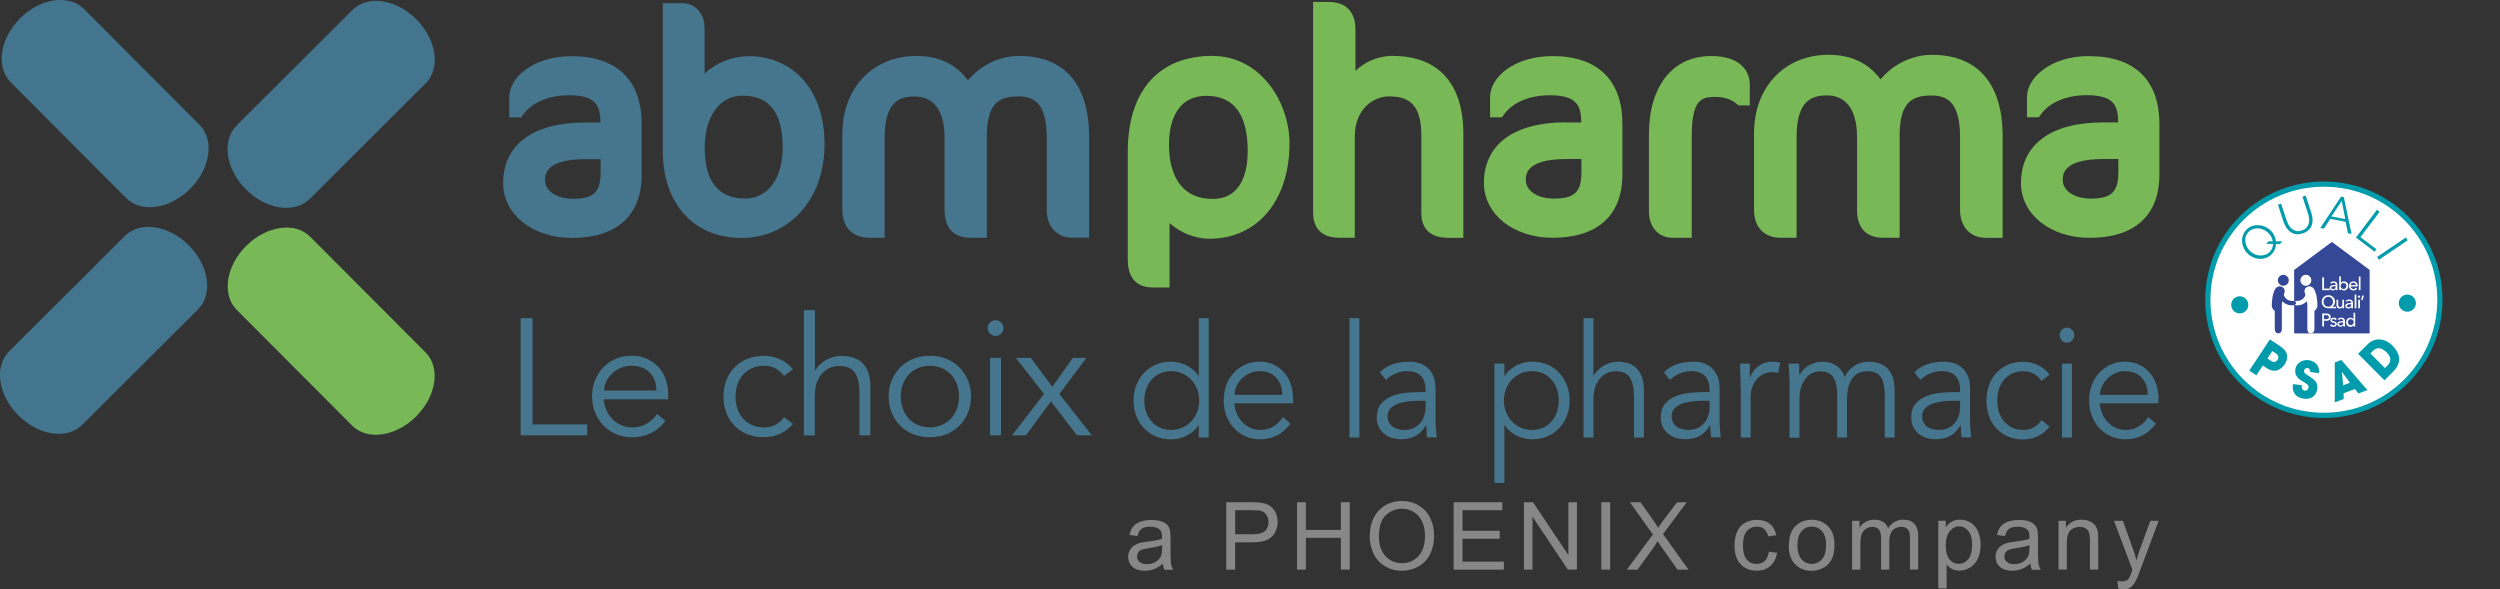 <?xml version="1.0" encoding="UTF-8"?>
<svg xmlns="http://www.w3.org/2000/svg" xmlns:xlink="http://www.w3.org/1999/xlink" id="Calque_1" viewBox="0 0 307.02 72.38">
  <rect x="0" y="0" width="307.02" height="72.38" fill="#333333" stroke="none"/>
  <defs>
    <style>      .cls-1 {        stroke: #009cab;        stroke-width: .64px;      }      .cls-1, .cls-2 {        fill: none;      }      .cls-3 {        fill: #fff;      }      .cls-4 {        fill: #45768d;      }      .cls-5 {        fill: #009cab;      }      .cls-6 {        clip-path: url(#clippath-1);      }      .cls-7 {        fill: #78b856;      }      .cls-8 {        fill: #43768e;      }      .cls-9 {        clip-path: url(#clippath);      }      .cls-10 {        fill: #344897;      }      .cls-11 {        fill: #878787;      }    </style>
    <clipPath id="clippath">
      <rect class="cls-2" x="263.76" y="7.5" width="43.26" height="61.18"></rect>
    </clipPath>
    <clipPath id="clippath-1">
      <rect class="cls-2" x="263.76" y="7.5" width="43.26" height="61.18"></rect>
    </clipPath>
  </defs>
  <path class="cls-8" d="M23.35,23.19c-2.49,2.48-6,2.99-7.85,1.14L1.31,10.1C-.53,8.24-.01,4.73,2.47,2.25,4.96-.23,8.48-.74,10.32,1.11l14.19,14.23c1.85,1.85,1.33,5.37-1.16,7.85"></path>
  <path class="cls-7" d="M51.11,51.14c-2.49,2.48-6,2.99-7.85,1.14l-14.19-14.23c-1.85-1.85-1.33-5.37,1.16-7.85,2.49-2.48,6-2.99,7.85-1.14l14.19,14.23c1.85,1.85,1.33,5.37-1.16,7.84"></path>
  <path class="cls-8" d="M23.19,30.13c2.48,2.49,2.99,6,1.14,7.85l-14.23,14.19c-1.85,1.85-5.36,1.33-7.85-1.16-2.48-2.49-2.99-6-1.14-7.85l14.23-14.19c1.85-1.85,5.37-1.33,7.85,1.16"></path>
  <path class="cls-8" d="M51.14,2.38c2.48,2.49,2.99,6,1.14,7.85l-14.23,14.19c-1.85,1.85-5.37,1.33-7.85-1.16-2.48-2.49-2.99-6-1.14-7.85L43.29,1.22c1.85-1.85,5.37-1.33,7.85,1.16"></path>
  <path class="cls-4" d="M73.76,21.2c0,2.4-.86,3.21-3.4,3.21-1.99,0-3.43-.96-3.43-2.28,0-.64,0-2.58,4.96-2.58h1.87v1.65ZM70.22,29.22c5.53,0,8.58-2.75,8.58-7.76v-6.25c0-5.36-3.05-8.31-8.58-8.31-4.75,0-7.68,2.62-7.68,5.04v2.48h1.46l.25-.35c1.08-1.5,3.14-2.37,5.64-2.37,3.21,0,3.84,1.19,3.84,3.25v.09h-1.84c-6.42,0-10.1,2.72-10.1,7.46,0,3.83,3.62,6.72,8.43,6.72"></path>
  <path class="cls-4" d="M91.5,24.38c-3.29,0-4.96-2.11-4.96-6.26,0-3.81,1.86-6.37,4.62-6.37,3.34,0,4.96,2.08,4.96,6.37,0,3.8-1.82,6.26-4.62,6.26M83.84.39h-2.44v18.13c0,6.5,3.79,10.7,9.65,10.7s10.21-4.72,10.21-11.48c0-7.49-4.62-10.84-9.21-10.84-2.15,0-4.1.79-5.52,2.15V3.54c0-2.16-1.4-3.15-2.7-3.15"></path>
  <path class="cls-4" d="M106.69,29.2h1.95v-12.31c0-4.44,1.86-5.04,3.68-5.04,3.2,0,3.68,3.16,3.68,5.04v8.92c0,2.95,1.98,3.39,3.16,3.39h2.03v-12.43c0-4.1,1.48-4.93,3.87-4.93,1.73,0,3.49.6,3.49,5.04v8.92c0,2.03,1.26,3.39,3.13,3.39h2.07v-12.43c0-6.38-3.04-9.89-8.57-9.89-2.41,0-4.73,1.12-6.31,2.99-1.47-1.99-3.59-2.99-6.32-2.99-5.36,0-9.1,3.93-9.1,9.55v9.38c0,2.09,1.24,3.39,3.24,3.39"></path>
  <path class="cls-7" d="M148.92,24.43c-3.46,0-5.36-2.39-5.36-6.74,0-1.78.45-5.92,4.61-5.92,3.36,0,5.06,2.28,5.06,6.78,0,2.2-.56,5.88-4.31,5.88M148.92,6.86c-6.62,0-10.42,4.29-10.42,11.77v13.24c0,2.83,1.66,3.43,3.05,3.43h2.08v-7.9c1.34,1.19,3.13,1.92,4.91,1.92,5.87,0,9.82-4.7,9.82-11.69,0-5.17-3.61-10.76-9.45-10.76"></path>
  <path class="cls-7" d="M171.05,6.86c-1.12,0-2.95.29-4.59,1.85V3.67c0-2.24-1.15-3.43-3.32-3.43h-1.88v25.87c0,1.41.57,3.09,3.28,3.09h1.84v-12.47c0-3.18,2.15-4.89,4.18-4.89s3.99.57,3.99,4.71v9.57c0,2.05,1.14,3.09,3.39,3.09h1.77v-12.78c0-6.16-3.07-9.56-8.65-9.56"></path>
  <path class="cls-7" d="M194.21,21.18c0,2.4-.86,3.21-3.4,3.21-1.99,0-3.43-.96-3.43-2.28,0-.64,0-2.58,4.96-2.58h1.87v1.65ZM192.34,15.02c-6.42,0-10.1,2.72-10.1,7.46,0,3.83,3.62,6.72,8.43,6.72,5.53,0,8.57-2.75,8.57-7.76v-6.24c0-5.36-3.04-8.31-8.57-8.31-4.75,0-7.68,2.62-7.68,5.04v2.48h1.46l.25-.35c1.08-1.5,3.14-2.36,5.64-2.36,3.21,0,3.84,1.19,3.84,3.25v.09h-1.83Z"></path>
  <path class="cls-7" d="M210.15,6.88c-4.72,0-7.65,3.68-7.65,9.62v9.48c0,1.9,1.18,3.22,2.88,3.22h2.38v-12.43c0-4.53,1.15-4.87,2.9-4.87,1.03,0,2,.31,2.58.82l.25.22h1.4v-2.57c0-1.69-1.24-3.49-4.72-3.49"></path>
  <path class="cls-7" d="M237.29,6.73c-2.43,0-4.76,1.13-6.35,3.01-1.48-2-3.62-3.01-6.37-3.01-5.4,0-9.16,3.96-9.16,9.62v9.44c0,2.11,1.25,3.41,3.26,3.41h1.97v-12.4c0-4.47,1.87-5.08,3.71-5.08,3.22,0,3.71,3.18,3.71,5.08v8.99c0,2.97,2,3.41,3.19,3.41h2.04v-12.51c0-4.13,1.49-4.96,3.9-4.96,1.74,0,3.52.6,3.52,5.08v8.99c0,2.04,1.26,3.41,3.15,3.41h2.08v-12.51c0-6.42-3.07-9.96-8.63-9.96"></path>
  <path class="cls-7" d="M258.28,19.53h1.87v1.65c0,2.4-.86,3.21-3.4,3.21-1.99,0-3.43-.96-3.43-2.28,0-.64,0-2.58,4.96-2.58M256.61,6.88c-4.74,0-7.68,2.62-7.68,5.04v2.48h1.46l.25-.35c1.08-1.5,3.14-2.36,5.64-2.36,3.21,0,3.84,1.19,3.84,3.25v.09h-1.83c-6.42,0-10.1,2.72-10.1,7.46,0,3.83,3.62,6.72,8.43,6.72,5.53,0,8.57-2.75,8.57-7.76v-6.24c0-5.36-3.05-8.31-8.57-8.31"></path>
  <polygon class="cls-4" points="65.4 52.12 72.11 52.12 72.11 53.46 63.94 53.46 63.94 39.07 65.4 39.07 65.4 52.12"></polygon>
  <g>
    <path class="cls-4" d="M80.61,47.97c0-.91-.27-1.64-.81-2.21-.54-.56-1.3-.84-2.28-.84-.43,0-.85.08-1.26.25-.41.17-.76.4-1.07.68-.3.28-.55.61-.73.97-.18.37-.27.75-.27,1.14h6.42ZM74.14,49.07c.04.47.16.92.35,1.34.19.42.44.78.75,1.09.31.3.67.55,1.08.72.41.18.85.27,1.32.27.72,0,1.34-.17,1.86-.5.52-.33.92-.71,1.19-1.15l1.04.85c-.57.72-1.2,1.23-1.88,1.54-.68.31-1.42.47-2.21.47-.7,0-1.36-.12-1.96-.38-.6-.25-1.12-.6-1.56-1.05-.43-.45-.78-.98-1.03-1.59-.25-.61-.38-1.27-.38-1.99s.12-1.38.37-1.99c.24-.61.58-1.14,1.02-1.59.43-.45.94-.8,1.53-1.05.58-.25,1.21-.38,1.89-.38.72,0,1.36.13,1.93.39.57.26,1.05.6,1.43,1.02.39.43.68.93.88,1.5.2.58.3,1.19.3,1.84v.61h-7.93Z"></path>
    <path class="cls-4" d="M96.28,46.18c-.23-.35-.55-.65-.97-.89-.41-.24-.88-.37-1.41-.37-.56-.01-1.05.08-1.49.27-.44.19-.82.45-1.13.79-.31.34-.55.74-.71,1.21-.16.47-.24.97-.24,1.51s.08,1.05.24,1.52c.16.47.4.87.71,1.21.31.34.69.6,1.13.79.44.19.94.28,1.49.27.53,0,1-.12,1.41-.37.41-.24.74-.54.97-.9l1.1.83c-.47.56-1.01.97-1.61,1.23-.6.26-1.22.4-1.87.41-.77.01-1.47-.1-2.09-.35-.62-.25-1.16-.6-1.6-1.05-.44-.45-.78-.98-1.01-1.59s-.35-1.28-.35-2,.11-1.38.35-2c.23-.62.57-1.15,1.01-1.59.44-.45.97-.8,1.6-1.05.62-.25,1.32-.37,2.09-.36.65.01,1.27.15,1.87.41.6.27,1.13.68,1.61,1.23l-1.1.83Z"></path>
    <path class="cls-4" d="M98.74,38.09h1.34v7.38h.04c.15-.26.34-.49.57-.71.23-.22.49-.4.77-.56.28-.15.59-.28.9-.36.32-.09.63-.13.95-.13,1.22,0,2.12.32,2.7.97.58.64.88,1.56.88,2.75v6.04h-1.34v-5.26c0-1.06-.18-1.87-.55-2.43-.37-.56-1.04-.84-2.03-.84-.07,0-.26.03-.57.08-.31.06-.64.2-.99.45-.35.24-.65.61-.93,1.1-.27.49-.41,1.17-.41,2.03v4.88h-1.34v-15.37Z"></path>
    <path class="cls-4" d="M117.78,48.7c0-.53-.09-1.02-.25-1.48-.17-.46-.41-.86-.72-1.2-.31-.34-.69-.61-1.13-.8-.44-.2-.94-.3-1.49-.3s-1.05.1-1.49.3c-.44.2-.81.46-1.12.8-.3.34-.54.74-.71,1.2-.17.46-.25.96-.25,1.48s.08,1.02.25,1.48c.17.46.41.86.71,1.2.31.34.68.61,1.12.8.44.2.94.3,1.49.3s1.05-.1,1.49-.3c.44-.2.82-.46,1.13-.8.31-.34.55-.74.72-1.2.17-.46.25-.96.25-1.48M119.25,48.7c0,.72-.13,1.38-.38,1.99-.25.61-.6,1.14-1.05,1.59-.45.45-.98.8-1.6,1.05-.62.25-1.3.37-2.04.37s-1.41-.12-2.02-.37c-.62-.25-1.15-.6-1.6-1.05-.45-.45-.8-.98-1.05-1.59-.25-.61-.38-1.27-.38-1.99s.13-1.38.38-1.99c.25-.61.6-1.14,1.05-1.59.45-.45.98-.8,1.6-1.05.62-.25,1.29-.38,2.02-.38s1.43.12,2.04.38c.62.25,1.15.6,1.6,1.05.45.45.8.98,1.05,1.59.25.61.38,1.27.38,1.99"></path>
    <path class="cls-4" d="M122.93,53.46h-1.34v-9.51h1.34v9.51ZM123.23,40.29c0,.28-.1.52-.3.7-.2.18-.43.27-.67.27s-.47-.09-.67-.27c-.2-.18-.3-.42-.3-.7s.1-.52.3-.7c.2-.18.43-.27.67-.27s.47.09.67.27c.2.18.3.41.3.7"></path>
  </g>
  <polygon class="cls-4" points="128.21 48.38 124.76 43.95 126.59 43.95 129.23 47.5 131.75 43.95 133.41 43.95 130.1 48.38 134.08 53.46 132.26 53.46 129.06 49.29 126 53.46 124.29 53.46 128.21 48.38"></polygon>
  <g>
    <g>
      <path class="cls-4" d="M140.53,49.19c0,.5.08.98.23,1.42.15.44.37.82.66,1.14.28.32.63.58,1.03.77.4.19.86.28,1.36.28s.95-.09,1.38-.28c.43-.19.79-.44,1.1-.77.31-.32.55-.7.72-1.14.17-.44.26-.91.26-1.42s-.09-.97-.26-1.42c-.17-.44-.41-.82-.72-1.14-.31-.32-.68-.58-1.1-.77-.43-.19-.89-.28-1.38-.28s-.96.1-1.36.28c-.4.19-.74.44-1.03.77-.28.32-.5.7-.66,1.14-.15.44-.23.91-.23,1.42M148.44,53.73h-1.22v-1.51h-.04c-.2.31-.43.58-.7.79-.27.22-.56.4-.85.54-.3.14-.6.24-.92.31-.31.07-.61.1-.9.1-.68,0-1.3-.12-1.86-.36-.56-.24-1.05-.57-1.45-1-.41-.43-.73-.93-.95-1.51-.23-.58-.34-1.21-.34-1.9s.11-1.32.34-1.9c.23-.58.55-1.09.95-1.51.41-.43.89-.76,1.45-1,.56-.24,1.18-.36,1.86-.36.28,0,.58.03.9.1.32.07.62.17.92.31.3.14.58.32.85.54.27.22.51.49.7.8h.04v-7.1h1.22v14.66Z"></path>
      <path class="cls-4" d="M157.47,48.49c0-.87-.25-1.57-.74-2.1-.49-.54-1.18-.81-2.07-.81-.4,0-.78.08-1.15.24-.37.16-.69.38-.97.65-.28.27-.5.58-.67.93-.17.35-.25.71-.25,1.09h5.85ZM151.59,49.54c.04.45.14.88.31,1.28.17.4.4.75.69,1.04.28.29.61.52.98.69.37.17.77.25,1.2.25.65,0,1.22-.16,1.69-.48.48-.32.84-.68,1.08-1.1l.94.81c-.52.68-1.09,1.18-1.71,1.47-.62.3-1.29.45-2.01.45-.64,0-1.24-.12-1.79-.36-.55-.24-1.02-.57-1.42-1-.4-.43-.71-.93-.93-1.51-.23-.58-.34-1.21-.34-1.9s.11-1.32.33-1.9c.22-.58.53-1.09.93-1.51.4-.43.86-.76,1.39-1,.53-.24,1.1-.36,1.72-.36.65,0,1.24.12,1.76.37.52.24.95.57,1.31.98.35.41.62.89.8,1.44.19.55.28,1.13.28,1.75v.58h-7.22Z"></path>
    </g>
    <rect class="cls-4" x="165.72" y="39.07" width="1.22" height="14.66"></rect>
    <path class="cls-4" d="M174.44,49.21c-.31,0-.69.02-1.16.05-.46.03-.91.11-1.33.23-.43.12-.79.31-1.09.57-.3.26-.45.61-.45,1.07,0,.3.06.55.18.77.12.21.27.39.47.52.2.14.42.23.66.29.24.06.48.09.73.09.45,0,.83-.08,1.16-.23.33-.16.6-.37.82-.63.22-.26.39-.58.49-.93.1-.36.16-.73.16-1.13v-.66h-.63ZM175.07,48.16v-.23c0-1.56-.74-2.35-2.22-2.35-1.01,0-1.9.36-2.65,1.07l-.74-.91c.82-.88,2.04-1.32,3.67-1.32.42,0,.82.06,1.21.19.39.13.73.33,1.01.59.28.26.51.6.69,1,.17.4.26.88.26,1.43v4.05c0,.35.02.71.05,1.09.03.38.06.7.1.94h-1.18c-.04-.22-.07-.46-.08-.72-.02-.26-.03-.51-.03-.76h-.04c-.36.61-.78,1.04-1.27,1.31-.49.26-1.08.4-1.79.4-.38,0-.75-.05-1.11-.16-.36-.11-.68-.28-.95-.5-.28-.23-.5-.5-.67-.83-.17-.33-.25-.71-.25-1.15,0-.74.18-1.32.55-1.74.36-.42.82-.73,1.37-.94.55-.21,1.14-.34,1.76-.39.62-.05,1.19-.08,1.71-.08h.61Z"></path>
    <path class="cls-4" d="M191.43,49.19c0-.5-.08-.97-.23-1.42-.15-.44-.37-.82-.66-1.14-.28-.32-.63-.58-1.03-.77s-.86-.28-1.36-.28-.97.09-1.39.28c-.42.19-.78.44-1.09.77-.31.32-.55.7-.72,1.14-.17.44-.26.91-.26,1.42s.09.98.26,1.42c.17.44.41.82.72,1.14.31.32.67.58,1.09.77.42.19.88.28,1.39.28s.96-.1,1.36-.28c.4-.19.74-.44,1.03-.77.28-.32.5-.7.66-1.14.15-.44.23-.91.23-1.42M183.53,44.65h1.22v1.51h.04c.2-.31.43-.58.7-.8.27-.22.56-.4.85-.54.3-.14.6-.24.92-.31.32-.07.61-.1.9-.1.68,0,1.3.12,1.86.36.56.24,1.05.57,1.45,1,.41.43.73.93.95,1.51.23.58.34,1.22.34,1.9s-.11,1.32-.34,1.9c-.23.58-.55,1.09-.95,1.51-.41.43-.89.76-1.45,1-.56.24-1.18.36-1.86.36-.28,0-.58-.03-.9-.1-.31-.07-.62-.17-.92-.31-.3-.14-.58-.32-.85-.54-.27-.22-.51-.48-.7-.79h-.04v7.1h-1.22v-14.66Z"></path>
    <path class="cls-4" d="M194.47,39.07h1.22v7.04h.04c.14-.24.31-.47.52-.68.21-.21.44-.38.7-.53.26-.15.53-.26.82-.35.29-.08.58-.13.86-.13,1.11,0,1.93.31,2.46.92.53.61.8,1.49.8,2.63v5.76h-1.22v-5.02c0-1.01-.17-1.78-.5-2.32-.33-.54-.95-.81-1.85-.81-.06,0-.24.03-.52.08-.28.05-.58.19-.9.43-.31.23-.59.58-.84,1.05-.25.47-.37,1.11-.37,1.94v4.65h-1.22v-14.66Z"></path>
    <path class="cls-4" d="M209.32,49.21c-.31,0-.69.02-1.16.05-.46.03-.91.11-1.33.23-.43.12-.79.31-1.09.57-.3.26-.45.61-.45,1.07,0,.3.06.55.18.77.12.21.27.39.47.52.2.14.42.23.66.29.24.06.48.09.73.09.44,0,.83-.08,1.16-.23.33-.16.6-.37.82-.63.22-.26.39-.58.49-.93.1-.36.16-.73.16-1.13v-.66h-.63ZM209.95,48.16v-.23c0-1.56-.74-2.35-2.22-2.35-1.01,0-1.9.36-2.65,1.07l-.74-.91c.82-.88,2.04-1.32,3.67-1.32.42,0,.82.06,1.21.19.39.13.73.33,1.01.59.28.26.51.6.69,1,.17.4.26.88.26,1.43v4.05c0,.35.02.71.05,1.09.03.38.06.7.1.94h-1.18c-.04-.22-.07-.46-.08-.72-.02-.26-.03-.51-.03-.76h-.04c-.36.61-.78,1.04-1.27,1.31-.49.26-1.08.4-1.79.4-.38,0-.75-.05-1.11-.16-.36-.11-.68-.28-.95-.5-.28-.23-.5-.5-.67-.83-.17-.33-.25-.71-.25-1.15,0-.74.18-1.32.55-1.74.36-.42.82-.73,1.37-.94.55-.21,1.14-.34,1.76-.39.62-.05,1.19-.08,1.71-.08h.61Z"></path>
    <path class="cls-4" d="M213.77,47.48c0-.4-.01-.81-.03-1.22-.02-.42-.03-.95-.05-1.61h1.2v1.69h.04c.09-.25.21-.48.37-.71.16-.23.35-.43.58-.61.23-.18.49-.33.8-.44.3-.11.64-.16,1.03-.16.35,0,.65.04.91.12l-.24,1.26c-.16-.06-.4-.1-.7-.1-.47,0-.87.09-1.2.28-.33.19-.61.43-.83.72-.22.29-.39.6-.49.94-.11.34-.16.66-.16.97v5.12h-1.22v-6.24Z"></path>
    <path class="cls-4" d="M219.75,46.67c0-.34,0-.67-.03-1.01-.02-.34-.04-.67-.07-1.01h1.31v1.38h.04c.3-.53.71-.93,1.23-1.2.52-.27,1.05-.41,1.57-.41.23,0,.48.03.75.08.27.05.52.14.77.28.25.14.48.33.69.57.22.25.4.56.55.95.25-.58.64-1.04,1.18-1.38.54-.34,1.1-.5,1.68-.5,1.11,0,1.93.31,2.46.92.53.61.8,1.49.8,2.63v5.76h-1.22v-5.29c0-.92-.15-1.62-.46-2.11-.31-.49-.88-.74-1.72-.74-.46,0-.84.1-1.15.28-.31.19-.56.44-.75.75-.19.31-.33.66-.42,1.06-.09.39-.13.81-.13,1.23v4.83h-1.22v-5.29c0-.92-.15-1.62-.46-2.11-.31-.49-.88-.74-1.72-.74-.07,0-.24.03-.51.08-.27.05-.54.19-.82.43-.28.23-.54.58-.77,1.05-.23.47-.34,1.11-.34,1.94v4.65h-1.22v-7.06Z"></path>
    <path class="cls-4" d="M240.08,49.21c-.31,0-.69.02-1.16.05-.46.03-.91.11-1.33.23-.43.12-.79.31-1.09.57-.3.26-.45.61-.45,1.07,0,.3.06.55.18.77.12.21.27.39.47.52.2.14.42.23.66.29.24.06.48.09.73.09.44,0,.83-.08,1.16-.23.33-.16.6-.37.82-.63.22-.26.39-.58.49-.93.1-.36.16-.73.16-1.13v-.66h-.63ZM240.71,48.16v-.23c0-1.56-.74-2.35-2.22-2.35-1.01,0-1.9.36-2.65,1.07l-.74-.91c.82-.88,2.04-1.32,3.67-1.32.42,0,.82.06,1.21.19.39.13.73.33,1.01.59.28.26.51.6.69,1,.17.4.26.88.26,1.43v4.05c0,.35.02.71.05,1.09.03.38.06.7.1.94h-1.18c-.04-.22-.07-.46-.08-.72-.02-.26-.03-.51-.03-.76h-.04c-.36.61-.78,1.04-1.27,1.31-.49.26-1.08.4-1.79.4-.38,0-.75-.05-1.11-.16-.36-.11-.68-.28-.95-.5-.28-.23-.5-.5-.67-.83-.17-.33-.25-.71-.25-1.15,0-.74.18-1.32.55-1.74.36-.42.82-.73,1.37-.94.55-.21,1.14-.34,1.76-.39.62-.05,1.19-.08,1.71-.08h.61Z"></path>
    <path class="cls-4" d="M250.71,46.79c-.21-.34-.5-.62-.88-.85-.38-.23-.8-.35-1.29-.35-.51-.01-.96.07-1.36.25-.4.18-.74.43-1.03.76-.28.32-.5.71-.65,1.15-.15.45-.22.93-.22,1.44s.07,1,.22,1.45c.15.45.36.83.65,1.15.28.32.63.58,1.03.76.4.18.86.27,1.36.25.48,0,.91-.12,1.29-.35.38-.23.67-.52.88-.85l1,.8c-.43.53-.92.92-1.46,1.17-.54.25-1.11.38-1.7.4-.7.01-1.34-.1-1.91-.34-.57-.24-1.05-.57-1.45-1s-.71-.93-.92-1.52-.32-1.22-.32-1.91.11-1.32.32-1.91c.21-.59.52-1.09.92-1.52.4-.43.89-.76,1.45-1,.57-.24,1.2-.35,1.91-.34.59.01,1.16.14,1.7.4.54.25,1.03.64,1.46,1.17l-1,.8Z"></path>
    <path class="cls-4" d="M254.45,53.73h-1.22v-9.07h1.22v9.07ZM254.73,41.16c0,.27-.09.49-.28.67-.19.17-.39.26-.61.26s-.43-.09-.61-.26c-.18-.18-.28-.4-.28-.67s.09-.49.28-.67c.19-.18.39-.26.61-.26s.43.09.61.26c.18.17.28.4.28.67"></path>
    <path class="cls-4" d="M263.76,48.49c0-.87-.25-1.57-.74-2.1-.49-.54-1.18-.81-2.07-.81-.4,0-.78.08-1.15.24-.37.16-.69.38-.97.65-.28.27-.5.58-.67.93-.17.35-.25.71-.25,1.09h5.85ZM257.87,49.54c.04.45.14.88.31,1.28.17.4.4.75.69,1.04.28.29.61.52.98.69.37.17.77.25,1.2.25.65,0,1.22-.16,1.69-.48.48-.32.84-.68,1.08-1.1l.94.81c-.52.68-1.09,1.18-1.71,1.47-.62.3-1.29.45-2.01.45-.64,0-1.24-.12-1.79-.36-.55-.24-1.02-.57-1.42-1-.4-.43-.71-.93-.93-1.51-.23-.58-.34-1.21-.34-1.9s.11-1.32.33-1.9c.22-.58.53-1.09.93-1.51.4-.43.86-.76,1.39-1,.53-.24,1.1-.36,1.72-.36.65,0,1.24.12,1.76.37.52.24.95.57,1.3.98.35.41.62.89.81,1.44.19.55.28,1.13.28,1.75v.58h-7.22Z"></path>
  </g>
  <g>
    <path class="cls-11" d="M142.81,69.21c-.38.32-.74.55-1.09.68-.35.13-.72.2-1.12.2-.66,0-1.16-.16-1.52-.48s-.53-.73-.53-1.23c0-.29.07-.56.2-.8.13-.24.31-.44.52-.58s.46-.26.73-.33c.2-.05.5-.1.9-.15.82-.1,1.42-.21,1.81-.35,0-.14,0-.23,0-.27,0-.41-.1-.71-.29-.87-.26-.23-.65-.34-1.16-.34-.48,0-.83.08-1.06.25-.23.17-.4.46-.5.89l-.99-.13c.09-.42.24-.77.45-1.03.21-.26.51-.46.9-.6.39-.14.84-.21,1.36-.21s.93.06,1.25.18c.32.12.55.27.71.45s.26.41.32.69c.03.17.05.49.05.94v1.35c0,.94.02,1.54.06,1.79.04.25.13.49.26.72h-1.06c-.1-.21-.17-.46-.2-.74ZM142.73,66.94c-.37.15-.92.28-1.66.38-.42.06-.71.13-.89.2s-.31.19-.4.33c-.09.14-.14.31-.14.48,0,.27.1.5.31.68.2.18.5.27.9.27s.74-.08,1.04-.26c.3-.17.53-.41.67-.7.11-.23.16-.57.16-1.02v-.37Z"></path>
    <path class="cls-11" d="M150.59,69.95v-8.27h3.12c.55,0,.97.03,1.26.08.41.07.75.2,1.02.39.27.19.5.46.66.8.17.34.25.72.25,1.13,0,.7-.22,1.3-.67,1.79-.45.49-1.26.73-2.43.73h-2.12v3.36h-1.09ZM151.68,65.61h2.14c.71,0,1.21-.13,1.51-.39.3-.26.45-.63.45-1.11,0-.35-.09-.64-.26-.89s-.41-.41-.69-.49c-.18-.05-.52-.07-1.02-.07h-2.12v2.96Z"></path>
    <path class="cls-11" d="M159.28,69.95v-8.27h1.09v3.4h4.3v-3.4h1.09v8.27h-1.09v-3.9h-4.3v3.9h-1.09Z"></path>
    <path class="cls-11" d="M168.22,65.92c0-1.37.37-2.45,1.11-3.22.74-.78,1.69-1.17,2.85-1.17.76,0,1.45.18,2.06.55.61.37,1.08.87,1.4,1.53.32.65.48,1.39.48,2.22s-.17,1.59-.51,2.25c-.34.66-.82,1.16-1.44,1.5-.62.34-1.29.51-2.01.51-.78,0-1.47-.19-2.09-.56-.61-.38-1.08-.89-1.39-1.54s-.47-1.34-.47-2.06ZM169.35,65.94c0,1,.27,1.78.8,2.36.54.57,1.21.86,2.02.86s1.5-.29,2.03-.87.8-1.4.8-2.46c0-.67-.11-1.26-.34-1.76s-.56-.89-1-1.17-.93-.42-1.48-.42c-.77,0-1.44.27-2,.8-.56.53-.84,1.42-.84,2.67Z"></path>
    <path class="cls-11" d="M178.52,69.95v-8.27h5.98v.98h-4.89v2.53h4.57v.97h-4.57v2.82h5.08v.98h-6.17Z"></path>
    <path class="cls-11" d="M187.15,69.95v-8.27h1.12l4.34,6.49v-6.49h1.05v8.27h-1.12l-4.34-6.5v6.5h-1.05Z"></path>
    <path class="cls-11" d="M196.65,69.95v-8.27h1.09v8.27h-1.09Z"></path>
    <path class="cls-11" d="M199.79,69.95l3.2-4.31-2.82-3.96h1.3l1.5,2.12c.31.44.53.78.67,1.02.18-.3.4-.62.65-.94l1.66-2.19h1.19l-2.91,3.9,3.13,4.37h-1.35l-2.08-2.95c-.12-.17-.24-.35-.36-.55-.18.3-.32.51-.39.62l-2.08,2.88h-1.31Z"></path>
    <path class="cls-11" d="M217.24,67.76l1,.13c-.11.69-.39,1.23-.84,1.62-.45.39-1,.58-1.66.58-.82,0-1.48-.27-1.98-.8-.5-.54-.75-1.3-.75-2.3,0-.65.11-1.21.32-1.7.21-.48.54-.85.98-1.09.44-.24.91-.36,1.43-.36.65,0,1.18.16,1.6.49.41.33.68.8.8,1.4l-.99.15c-.09-.4-.26-.71-.5-.91-.24-.2-.53-.3-.87-.3-.51,0-.93.18-1.25.55-.32.37-.48.95-.48,1.74s.15,1.39.46,1.75c.31.37.71.55,1.21.55.4,0,.73-.12,1-.37.27-.24.44-.62.51-1.13Z"></path>
    <path class="cls-11" d="M219.69,66.96c0-1.11.31-1.93.92-2.46.52-.44,1.14-.67,1.88-.67.82,0,1.5.27,2.02.81s.78,1.29.78,2.24c0,.77-.12,1.38-.35,1.82-.23.44-.57.79-1.01,1.03-.44.24-.92.37-1.45.37-.84,0-1.52-.27-2.03-.81-.52-.54-.78-1.31-.78-2.32ZM220.74,66.96c0,.77.17,1.34.5,1.72.33.38.76.57,1.26.57s.92-.19,1.26-.58c.33-.38.5-.97.5-1.75,0-.74-.17-1.3-.5-1.68-.34-.38-.76-.57-1.26-.57s-.93.19-1.26.57c-.33.38-.5.95-.5,1.72Z"></path>
    <path class="cls-11" d="M227.45,69.95v-5.99h.91v.84c.19-.29.44-.53.75-.71.31-.18.67-.27,1.07-.27.44,0,.81.09,1.09.28.28.18.48.44.6.77.47-.7,1.09-1.05,1.85-1.05.59,0,1.05.16,1.37.49.32.33.48.84.48,1.52v4.11h-1.01v-3.77c0-.41-.03-.7-.1-.88-.07-.18-.19-.32-.36-.43-.17-.11-.38-.16-.61-.16-.42,0-.77.14-1.05.42-.28.28-.42.73-.42,1.35v3.48h-1.01v-3.89c0-.45-.08-.79-.25-1.01-.17-.23-.44-.34-.81-.34-.29,0-.55.08-.79.23s-.42.37-.53.66-.16.71-.16,1.25v3.11h-1.02Z"></path>
    <path class="cls-11" d="M238.04,72.25v-8.29h.92v.78c.22-.3.46-.53.74-.69s.61-.23,1-.23c.51,0,.96.13,1.35.39.39.26.69.63.89,1.11s.3,1,.3,1.58c0,.61-.11,1.16-.33,1.66-.22.49-.54.87-.96,1.13-.42.26-.86.39-1.32.39-.34,0-.64-.07-.91-.21-.27-.14-.49-.32-.66-.54v2.92h-1.02ZM238.95,66.99c0,.77.16,1.34.47,1.71.31.37.69.55,1.13.55s.84-.19,1.16-.57c.32-.38.48-.97.48-1.77s-.16-1.33-.47-1.71c-.31-.38-.69-.57-1.12-.57s-.82.2-1.15.61c-.33.4-.5.99-.5,1.76Z"></path>
    <path class="cls-11" d="M249.33,69.21c-.38.32-.74.55-1.09.68-.35.13-.72.2-1.12.2-.66,0-1.16-.16-1.52-.48s-.53-.73-.53-1.23c0-.29.07-.56.2-.8.13-.24.31-.44.53-.58.22-.15.46-.26.73-.33.2-.05.5-.1.9-.15.82-.1,1.42-.21,1.81-.35,0-.14,0-.23,0-.27,0-.41-.1-.71-.29-.87-.26-.23-.64-.34-1.16-.34-.48,0-.83.08-1.06.25-.23.17-.4.46-.5.89l-.99-.13c.09-.42.24-.77.45-1.03.21-.26.51-.46.9-.6.39-.14.84-.21,1.36-.21s.93.06,1.25.18.55.27.71.45.26.41.32.69c.03.17.05.49.05.94v1.35c0,.94.02,1.54.07,1.79.04.25.13.49.26.72h-1.06c-.11-.21-.17-.46-.2-.74ZM249.24,66.94c-.37.15-.92.28-1.66.38-.42.06-.71.13-.89.2s-.31.19-.4.33-.14.31-.14.48c0,.27.1.5.31.68s.5.27.9.27.74-.08,1.04-.26c.3-.17.53-.41.67-.7.11-.23.16-.57.16-1.02v-.37Z"></path>
    <path class="cls-11" d="M252.8,69.95v-5.99h.91v.85c.44-.66,1.08-.99,1.91-.99.36,0,.69.06,1,.19s.53.3.68.51.26.46.32.75c.04.19.06.52.06.99v3.68h-1.02v-3.64c0-.41-.04-.72-.12-.93-.08-.2-.22-.37-.42-.49s-.44-.18-.71-.18c-.43,0-.81.14-1.12.41-.31.27-.47.79-.47,1.56v3.27h-1.02Z"></path>
    <path class="cls-11" d="M260.14,72.26l-.11-.95c.22.06.42.09.58.09.23,0,.41-.04.54-.11.13-.08.25-.18.33-.32.06-.1.17-.35.31-.76.02-.06.05-.14.09-.25l-2.27-6h1.09l1.25,3.47c.16.44.31.9.43,1.39.12-.47.25-.92.42-1.37l1.28-3.49h1.02l-2.28,6.09c-.24.66-.43,1.11-.57,1.36-.18.33-.39.58-.62.74-.23.16-.51.23-.83.23-.2,0-.41-.04-.65-.12Z"></path>
  </g>
  <g class="cls-9">
    <g class="cls-6">
      <path class="cls-3" d="M285.39,51.01c7.87,0,14.25-6.36,14.25-14.2s-6.38-14.2-14.25-14.2-14.25,6.36-14.25,14.2,6.38,14.2,14.25,14.2"></path>
      <ellipse class="cls-1" cx="285.39" cy="36.81" rx="14.25" ry="14.2"></ellipse>
      <path class="cls-5" d="M274.77,38.45c.56.16,1.14-.16,1.3-.72.16-.56-.16-1.14-.72-1.3-.56-.16-1.14.16-1.3.72s.16,1.14.72,1.3"></path>
      <path class="cls-5" d="M295.35,38.24c.56.16,1.14-.16,1.3-.72.16-.56-.16-1.14-.72-1.3-.56-.16-1.14.16-1.3.72-.16.56.16,1.14.72,1.3"></path>
      <path class="cls-5" d="M292.16,31.9l3.52-2.39-.23-.34-3.52,2.39.23.34ZM291.63,30.91l.22-.3-1.97-1.49,2.35-3.1-.33-.25-2.57,3.4,2.3,1.74ZM288.02,26.9l-1.7-.32,1.26-1.9.44,2.23ZM285.39,28.09l.79-1.21,1.88.36.29,1.41.44.08-.95-4.52-.34-.06-2.55,3.85.44.08ZM282,28.36c-.2-.04-.37-.12-.53-.24-.15-.12-.28-.28-.39-.47-.11-.19-.2-.39-.27-.6l-.67-2.04-.39.13.67,2.04c.09.26.2.5.33.72.14.22.3.41.5.56.2.15.42.24.68.29.26.04.54.01.87-.09.31-.1.56-.25.74-.43.18-.18.31-.39.38-.62.07-.23.1-.48.08-.74-.02-.27-.08-.53-.17-.81l-.67-2.04-.4.13.67,2.04c.07.21.12.42.14.63.03.21.02.42-.03.61s-.14.36-.28.52c-.14.15-.33.27-.59.36-.25.08-.48.1-.67.06M278.25,31.26c-.2.08-.41.12-.62.12-.22,0-.43-.04-.64-.12-.21-.08-.41-.2-.58-.35-.17-.14-.31-.31-.42-.51-.11-.2-.19-.4-.23-.61-.04-.21-.03-.43.01-.64.05-.22.15-.41.31-.6.15-.18.33-.31.53-.39.2-.08.41-.12.62-.12.22,0,.43.04.64.12.21.08.41.19.59.35.17.15.31.32.43.51.11.2.19.4.23.62h-.53s-.27.31-.27.31h.83c0,.17-.04.33-.09.48-.05.15-.14.3-.26.44-.15.18-.33.31-.53.39M280.01,29.96l.27-.32h-.78c-.03-.27-.11-.54-.24-.79-.13-.25-.31-.47-.53-.66-.2-.17-.44-.31-.69-.4-.26-.09-.52-.14-.79-.14-.27,0-.53.05-.79.16-.26.11-.48.27-.67.5-.18.22-.31.46-.38.72-.07.26-.09.53-.05.79.04.27.12.52.25.77.13.25.31.46.52.65.21.18.44.31.7.41.26.1.52.14.79.14.27,0,.53-.06.78-.17.25-.11.48-.27.67-.5.15-.17.25-.35.32-.55.07-.19.11-.4.12-.6h.5Z"></path>
      <path class="cls-5" d="M291.1,43.41l.33-.33c.34-.34.65-.34.89-.29.29.07.56.27.75.45.46.46.73,1.05.15,1.63l-.33.33-1.79-1.79ZM292.84,46.7l1.06-1.06c1.15-1.15.81-2.3-.08-3.19-.36-.36-.77-.63-1.29-.73-1-.21-1.6.39-1.94.73l-1,1,3.24,3.25ZM287.62,45.69h.01s0,0,0,0l.96,1.32-.84.31-.14-1.62ZM289.2,47.77l.43.55,1.11-.41-3.2-3.7-.81.3v4.9s1.1-.41,1.1-.41l-.02-.7,1.39-.52ZM284.78,45.82c.02-.26.04-.57-.17-.93-.23-.38-.66-.61-1.08-.66-.71-.09-1.54.3-1.65,1.16-.11.86.59,1.27.88,1.43.62.38.78.47.75.77-.03.21-.21.42-.47.39-.14-.02-.43-.15-.36-.68l-1.08-.13-.02.15c-.07.59.13,1.48,1.35,1.64,1.12.14,1.57-.55,1.65-1.22.07-.53-.09-.95-.83-1.43-.72-.46-.82-.53-.79-.8.03-.22.23-.33.42-.31.33.04.33.33.33.49l1.07.13ZM279.06,43.12l.34.22c.2.13.6.4.3.85-.3.46-.7.2-.87.08l-.37-.25.6-.91ZM276.23,45.51l.87.58.79-1.2.39.26c.55.37.87.42,1.26.36.36-.06.78-.37,1.04-.76.26-.39.37-.86.25-1.29-.08-.3-.25-.57-.91-1.01l-1.16-.77-2.53,3.83Z"></path>
      <polygon class="cls-10" points="286.37 29.71 281.74 33.15 281.74 40.94 291.01 40.94 291.01 33.15 286.37 29.71"></polygon>
      <path class="cls-3" d="M288.36,39.42s.04-.09.07-.12c.03-.04.07-.06.11-.08.04-.02.09-.03.15-.03.05,0,.1.01.15.03.04.02.08.05.11.08.03.04.06.08.07.12.02.05.03.09.03.14s0,.1-.03.14c-.02.05-.04.09-.07.12-.03.03-.07.06-.11.08s-.09.03-.15.03c-.06,0-.11-.01-.15-.03-.04-.02-.08-.05-.11-.09-.03-.04-.05-.08-.07-.12-.01-.05-.02-.09-.02-.14s0-.1.02-.14M289.04,39.92v.17h.2v-1.68h-.21v.79h0c-.04-.05-.09-.1-.15-.13-.06-.04-.14-.05-.22-.05-.08,0-.15.01-.22.04-.07.03-.12.07-.17.12-.05.05-.08.11-.11.18-.03.07-.04.14-.04.22s.01.15.04.22c.03.07.06.13.11.18.05.05.1.09.17.12.07.03.14.04.22.04.08,0,.15-.02.22-.05.07-.03.12-.08.16-.15h0ZM287.77,39.59v.06c0,.09-.03.16-.08.22-.05.06-.13.09-.23.09-.03,0-.05,0-.08,0-.03,0-.05-.01-.07-.03-.02-.01-.04-.03-.05-.05-.01-.02-.02-.05-.02-.08,0-.04.01-.08.04-.11.03-.03.07-.05.11-.06.05-.01.1-.02.15-.03.06,0,.11,0,.16,0h.05ZM287.77,39.44c-.09,0-.18,0-.26.01-.09,0-.17.02-.24.05-.07.02-.13.06-.17.11-.04.05-.06.11-.06.19,0,.06.01.11.04.15.02.04.06.07.09.1.04.03.08.04.12.05.05.01.09.02.13.02.08,0,.15-.02.21-.05.06-.03.11-.07.15-.13h0c0,.05,0,.1.02.15h.19s-.01-.06-.01-.1c0-.04,0-.08,0-.11v-.46c0-.06,0-.11-.03-.16-.02-.05-.04-.09-.08-.13-.04-.04-.08-.07-.14-.09-.06-.02-.12-.03-.2-.03-.09,0-.17.01-.24.04-.07.03-.14.07-.19.12l.11.13s.08-.06.13-.09c.05-.02.11-.03.17-.03.08,0,.14.02.19.06.05.04.07.1.07.17v.03ZM286.98,39.18c-.04-.06-.09-.1-.16-.13-.07-.03-.14-.04-.22-.04-.05,0-.1,0-.15.02-.05.01-.09.03-.13.06-.04.03-.07.06-.09.1-.02.04-.03.09-.03.15,0,.05,0,.09.03.12.02.03.04.06.07.08.03.02.06.04.1.05.04.01.07.02.11.03.09.02.16.04.21.07.05.02.07.06.07.11,0,.03,0,.05-.02.07-.01.02-.03.03-.05.05-.02.01-.04.02-.07.03-.02,0-.05,0-.08,0-.06,0-.11-.01-.16-.04-.05-.03-.09-.06-.12-.1l-.15.13c.05.06.11.11.19.14.08.03.15.05.23.05.05,0,.11,0,.16-.02.05-.01.1-.03.13-.06.04-.03.07-.06.09-.11.02-.04.04-.1.04-.16,0-.05,0-.09-.03-.12s-.04-.06-.07-.09-.07-.04-.11-.06c-.04-.02-.09-.03-.14-.04-.08-.02-.14-.04-.18-.06-.04-.02-.06-.05-.06-.1,0-.03,0-.05.02-.06.01-.02.03-.03.04-.04.02-.01.04-.02.06-.02.02,0,.05,0,.07,0,.05,0,.1.01.14.04.04.02.08.06.1.09l.14-.12ZM285.41,38.7h.24c.05,0,.1,0,.14.01.04,0,.08.02.11.04.03.02.06.05.08.08.02.03.03.07.03.12s0,.09-.03.12c-.02.03-.04.06-.08.08-.03.02-.07.03-.12.04-.05,0-.09.01-.15.01h-.23v-.51ZM285.19,40.09h.22v-.69h.25c.08,0,.16,0,.23-.03.07-.02.13-.04.18-.08.05-.04.09-.08.12-.14.03-.06.04-.12.04-.2s-.01-.14-.04-.2-.06-.1-.11-.14c-.05-.04-.11-.06-.18-.08-.07-.02-.15-.03-.23-.03h-.48v1.57Z"></path>
      <path class="cls-3" d="M290.32,36.29h-.21l-.15.56h.18l.18-.56ZM289.81,36.33s-.06-.04-.1-.04-.07.01-.1.04c-.03.03-.04.06-.04.1s.01.07.04.09c.03.03.06.04.1.04s.07-.01.1-.04c.03-.03.04-.06.04-.1s-.01-.07-.04-.1M289.82,36.81h-.21v1.05h.21v-1.05ZM289.38,36.18h-.21v1.68h.21v-1.68ZM288.75,37.36v.06c0,.09-.03.16-.08.22-.05.06-.13.09-.23.09-.03,0-.05,0-.08,0-.03,0-.05-.01-.07-.03-.02-.01-.04-.03-.05-.05-.01-.02-.02-.05-.02-.08,0-.04.01-.08.04-.11.03-.03.07-.05.11-.06.05-.01.1-.02.15-.03.06,0,.11,0,.16,0h.05ZM288.75,37.21c-.09,0-.18,0-.26.01-.09,0-.17.02-.24.05-.07.02-.13.06-.17.11-.04.05-.06.11-.06.19,0,.06.01.11.04.15.02.04.06.07.09.1.04.03.08.04.12.05.05.01.09.02.13.02.08,0,.15-.02.21-.05.06-.03.11-.07.15-.13h0c0,.05,0,.1.02.15h.19s0-.06-.01-.1c0-.04,0-.08,0-.11v-.46c0-.06,0-.11-.03-.16-.02-.05-.04-.09-.08-.13-.04-.04-.08-.07-.14-.09-.06-.02-.12-.03-.2-.03-.09,0-.17.01-.24.04-.07.03-.14.07-.19.12l.11.13s.08-.06.13-.09c.05-.02.11-.03.17-.03.08,0,.14.02.19.06.05.04.07.1.07.17v.03ZM287.87,37.87s0-.07,0-.12c0-.04,0-.08,0-.11v-.83h-.21v.56c0,.11-.03.19-.08.25-.05.06-.12.09-.2.09-.05,0-.09,0-.12-.03-.03-.02-.06-.04-.07-.07s-.03-.06-.04-.1c0-.04,0-.08,0-.12v-.58h-.21v.65c0,.06,0,.11.02.17.02.05.04.1.07.14.03.04.07.07.12.09.05.02.11.03.18.03.08,0,.15-.02.21-.06.06-.04.11-.09.13-.14h0s0,.05,0,.08c0,.03,0,.06,0,.09h.2ZM285.39,36.82c.03-.07.07-.14.12-.19.05-.06.11-.1.18-.13.07-.03.15-.05.24-.05s.17.02.24.05c.07.03.13.08.18.13.05.06.09.12.12.19.03.07.04.15.04.24s-.01.17-.04.24c-.03.07-.07.14-.12.19-.05.05-.11.1-.18.13-.07.03-.15.05-.24.05s-.17-.02-.24-.05c-.07-.03-.13-.08-.18-.13-.05-.05-.09-.12-.12-.19-.03-.07-.04-.16-.04-.24s.01-.16.04-.24M286.86,37.68h-.43c.1-.07.18-.15.24-.25.06-.11.09-.23.09-.37,0-.12-.02-.23-.06-.33-.04-.1-.1-.18-.17-.25-.07-.07-.16-.13-.26-.17-.1-.04-.21-.06-.32-.06s-.23.02-.33.06c-.1.04-.19.1-.26.17-.07.07-.13.16-.17.25-.04.1-.06.21-.06.33s.02.23.06.33c.04.1.1.18.17.25.07.07.16.12.26.16.1.04.21.06.33.06h.93v-.18Z"></path>
      <path class="cls-3" d="M289.89,33.96h-.21v1.68h.21v-1.68ZM289.49,34.88c-.02-.07-.06-.12-.1-.17-.04-.05-.1-.08-.16-.11-.06-.03-.13-.04-.21-.04s-.15.01-.22.04c-.07.03-.12.07-.17.11-.05.05-.09.11-.11.18-.03.07-.04.14-.04.23s.01.16.04.23c.03.07.07.13.12.17.05.05.11.09.18.11.07.03.14.04.22.04.09,0,.18-.02.25-.05.08-.04.14-.09.2-.17l-.15-.12s-.07.08-.12.11c-.05.03-.11.05-.18.05-.05,0-.09,0-.13-.02-.04-.02-.08-.04-.11-.07-.03-.03-.06-.06-.07-.1-.02-.04-.03-.08-.03-.12h.84s0-.02,0-.04v-.04c0-.08-.01-.16-.04-.23M288.68,35.02s.01-.08.03-.12c.02-.04.04-.07.07-.09.03-.03.06-.05.1-.06.04-.02.08-.02.13-.02.05,0,.09,0,.13.02.04.02.07.04.09.06s.04.06.06.09c.01.04.02.08.02.12h-.63ZM288.14,35.25s-.04.09-.07.12c-.03.04-.07.06-.11.09-.04.02-.09.03-.15.03-.05,0-.1-.01-.15-.03-.04-.02-.08-.05-.11-.08-.03-.03-.06-.07-.07-.12-.02-.05-.03-.09-.03-.14s0-.1.03-.14c.02-.05.04-.09.07-.12.03-.04.07-.06.11-.08.04-.02.09-.03.15-.03.06,0,.11.01.15.03.04.02.08.05.11.08.03.04.05.08.07.12.01.05.02.09.02.14s0,.1-.02.14M287.47,35.47c.04.06.1.11.16.15.07.03.14.05.22.05.08,0,.15-.01.22-.04.07-.03.12-.07.17-.12.05-.05.08-.11.11-.18.03-.07.04-.14.04-.22s-.01-.15-.04-.22c-.03-.07-.06-.13-.11-.18-.05-.05-.1-.09-.17-.12-.06-.03-.14-.04-.21-.04-.09,0-.16.02-.23.05-.06.04-.11.08-.15.13h0v-.79h-.21v1.68h.2v-.17h0ZM286.84,35.14v.06c0,.09-.03.16-.08.22-.05.06-.13.09-.23.09-.03,0-.05,0-.08,0-.03,0-.05-.01-.07-.03-.02-.01-.04-.03-.05-.05-.01-.02-.02-.05-.02-.08,0-.04.01-.08.04-.11.03-.03.07-.05.11-.06.05-.01.1-.02.15-.03.06,0,.11,0,.16,0h.05ZM286.84,34.99c-.09,0-.18,0-.26.01-.09,0-.17.02-.24.05-.07.02-.13.06-.17.11-.04.05-.06.11-.06.19,0,.06.01.11.04.15.02.04.06.07.09.1.04.03.08.04.12.05.05.01.09.02.13.02.08,0,.15-.02.21-.05.06-.03.11-.07.15-.13h0c0,.05,0,.1.02.15h.19s0-.06-.01-.1c0-.04,0-.08,0-.11v-.46c0-.06,0-.11-.03-.16s-.04-.09-.08-.13c-.04-.04-.08-.07-.14-.09-.06-.02-.12-.03-.2-.03-.09,0-.17.01-.24.04s-.14.07-.19.12l.11.13s.08-.06.13-.09c.05-.02.11-.03.17-.03.08,0,.14.02.19.06.05.04.07.1.07.17v.03ZM285.41,34.07h-.22v1.57h.92v-.2h-.7v-1.38Z"></path>
      <path class="cls-3" d="M283.18,35.09c-.37,0-.67-.3-.67-.67s.3-.67.67-.67.67.3.67.67-.3.67-.67.67"></path>
      <path class="cls-3" d="M284.24,38.17s.34-.22.35-.59c0,0,.05-.92-.26-1.76,0,0-.1-.29-.24-.44,0,0-.27-.32-.68-.18,0,0-.52.18-.38.72,0,0,.04.13.09.3,0,0-.19.76-1.09.74,0,0-.38-.04-.41.21,0,0-.05.29.41.33,0,0,.73.07,1.27-.5,0,0,.07.19.06.68v2.73s-.03.52.44.53c.45,0,.43-.55.43-.55v-2.23Z"></path>
      <path class="cls-10" d="M280.41,35.09c.37,0,.67-.3.67-.67s-.3-.67-.67-.67-.67.3-.67.67.3.67.67.67"></path>
      <path class="cls-10" d="M279.35,38.17s-.34-.22-.35-.59c0,0-.05-.92.26-1.76,0,0,.1-.29.24-.44,0,0,.27-.32.68-.18,0,0,.52.18.38.72,0,0-.04.13-.09.3,0,0,.19.76,1.09.74,0,0,.38-.04.41.21,0,0,.05.29-.41.33,0,0-.73.07-1.27-.5,0,0-.07.19-.06.68v2.73s.03.52-.44.53c-.45,0-.43-.55-.43-.55v-2.23Z"></path>
    </g>
  </g>
</svg>
